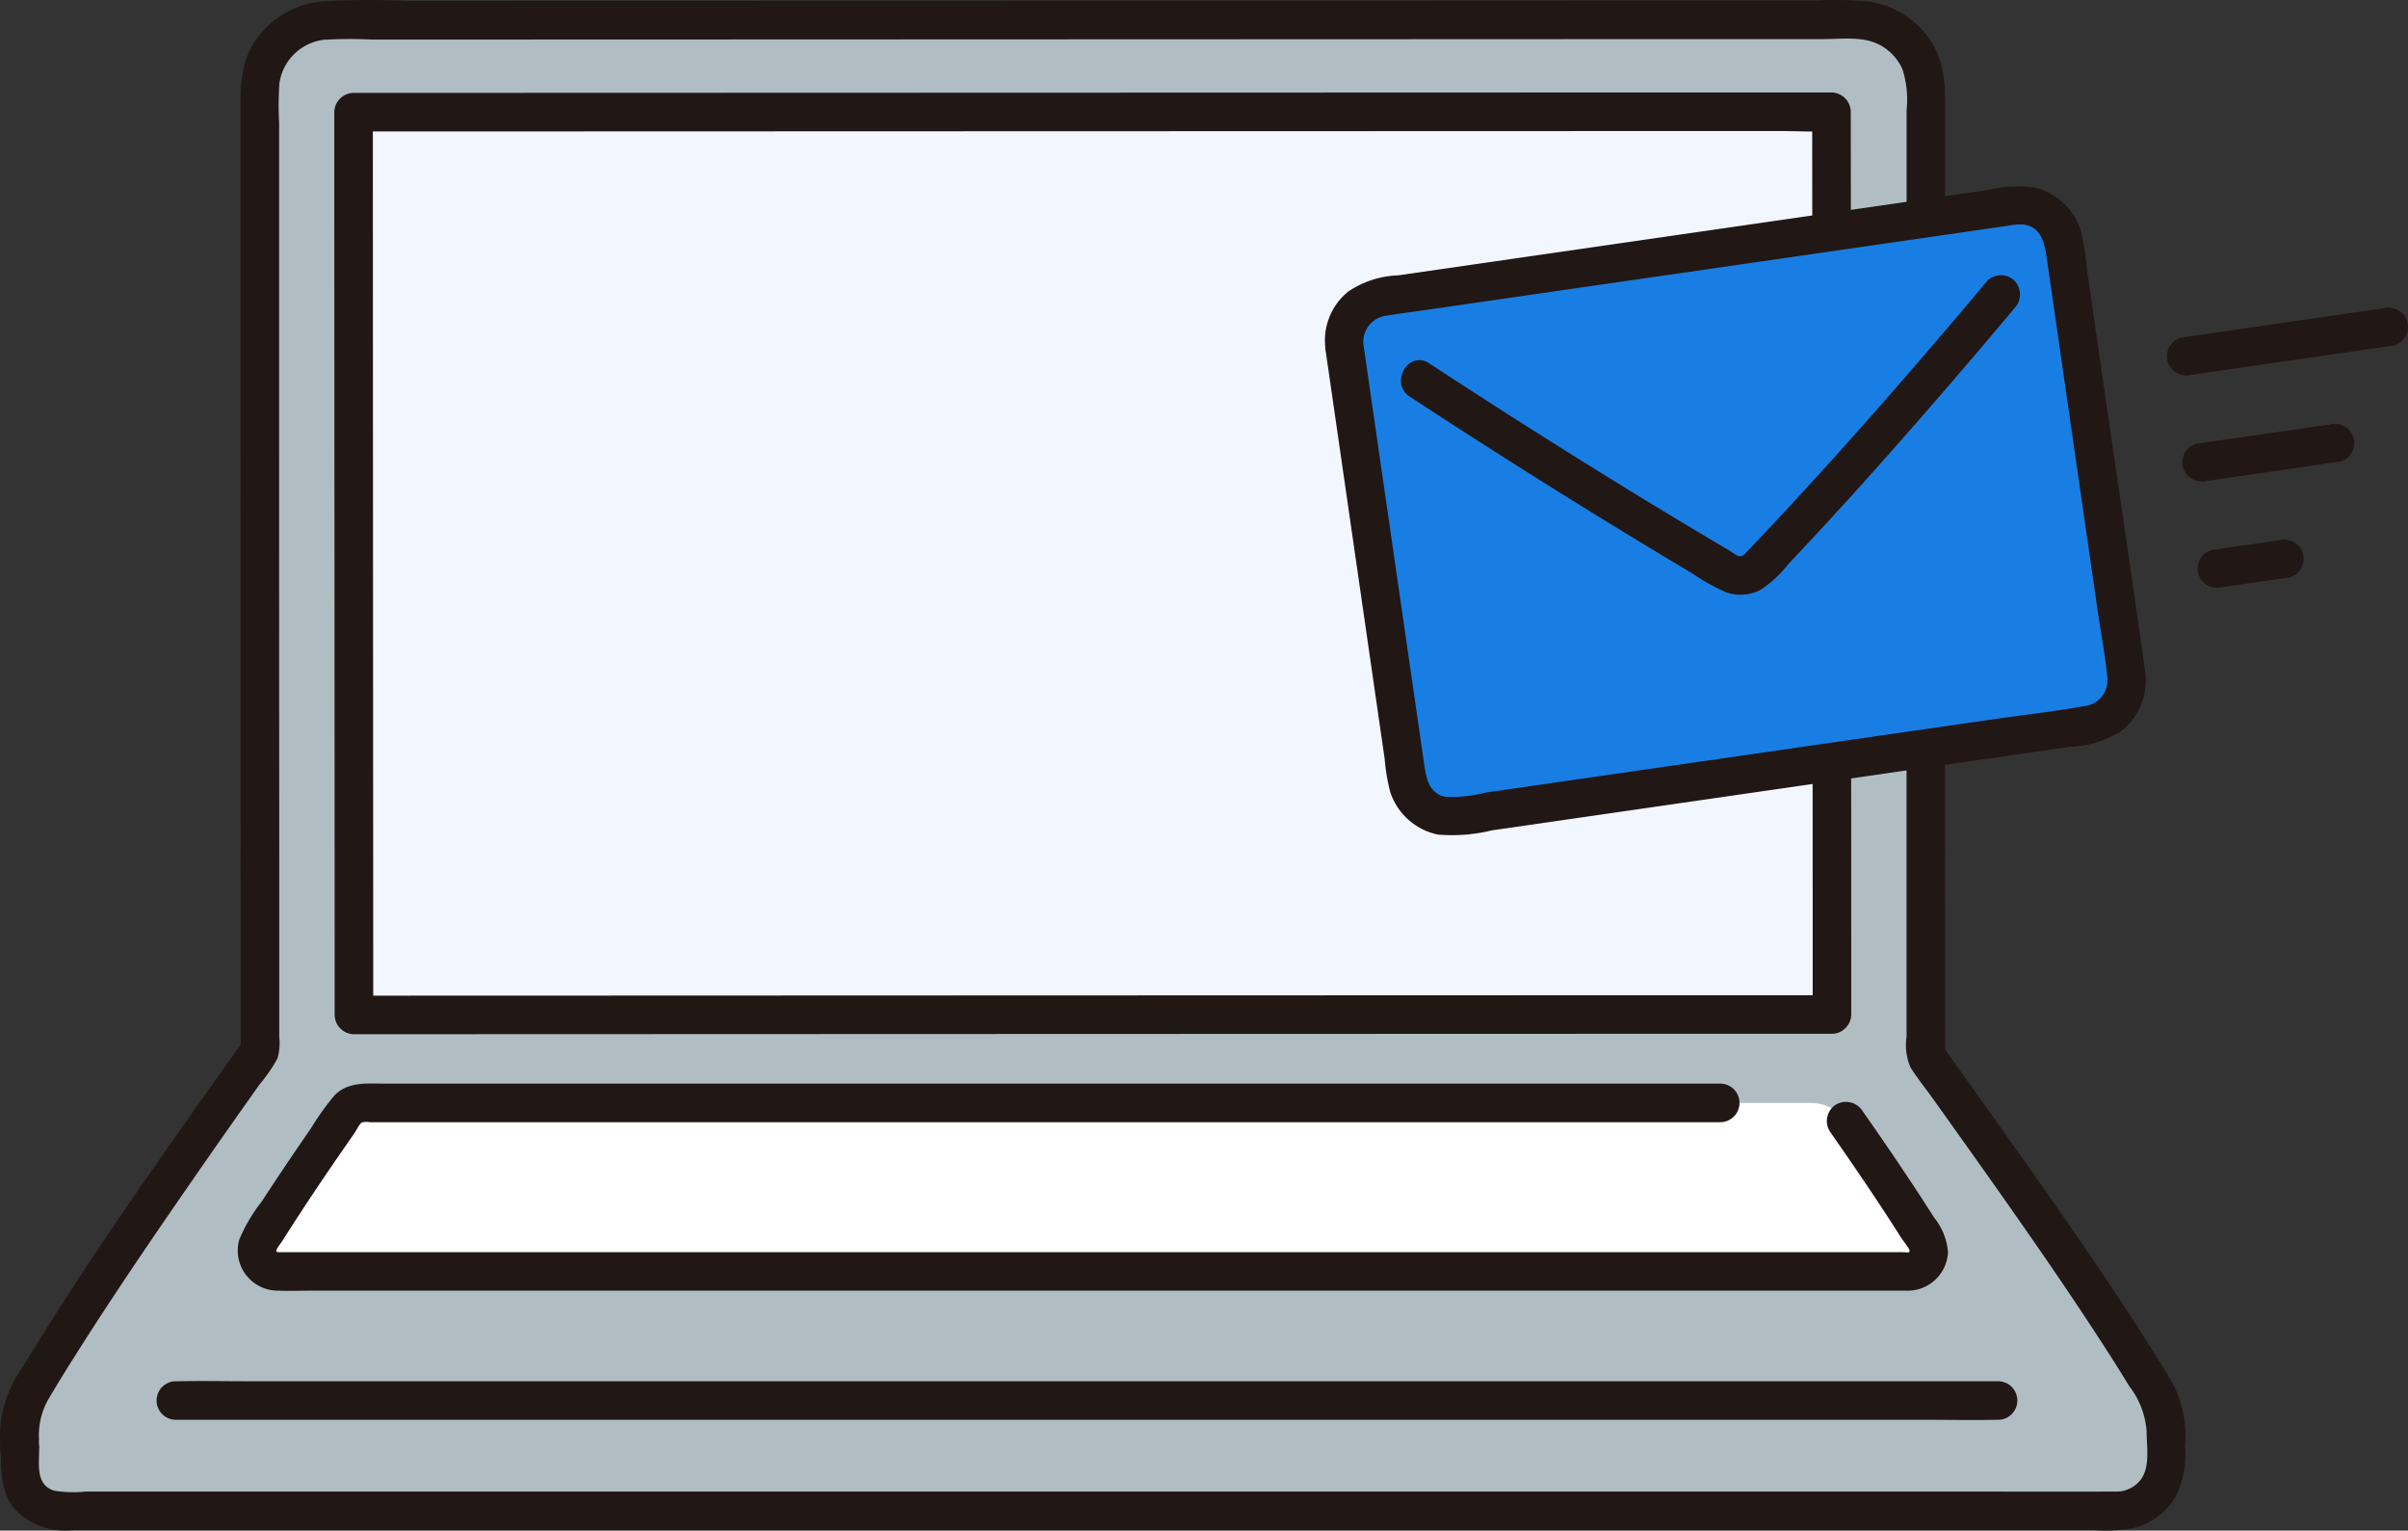 <svg xmlns="http://www.w3.org/2000/svg" width="157.37" height="100" viewBox="0 0 157.37 100"><rect x="0" y="0" width="157.37" height="100" fill="#333333" stroke="none"/><g transform="translate(-0.001 0)"><path d="M18.151,55.255c-.006-15.2-.014-35.349-.018-48.209a4.552,4.552,0,0,1,4.555-4.555l99.764-.034a4.556,4.556,0,0,1,4.559,4.557c0,17.253.007,45.275.014,63.127,3.6,5.064,11.338,15.722,15.117,22.178a4.178,4.178,0,0,1,.57,2.116c0,.659-.014,1.456-.014,2.28a3.164,3.164,0,0,1-3.163,3.159H5.1a2.637,2.637,0,0,1-2.638-2.637c0-4.067-.015,1.195-.015-2.8a4.205,4.205,0,0,1,.572-2.125C6.84,85.79,14.6,74.8,18.156,69.808,18.155,66.128,18.153,61.051,18.151,55.255Z" transform="translate(-1.162 -1.168)" fill="#b0bec3"/><rect width="97" height="58" transform="translate(23.001 8)" fill="#f2f7ff"/><path d="M167.113,34.643c1.242,8.587,2.851,19.713,4.1,28.366a2.89,2.89,0,0,0,3.276,2.447c9.947-1.439,31.13-4.5,41.531-6.006a2.887,2.887,0,0,0,2.447-3.276c-1.255-8.65-2.863-19.775-4.1-28.364a2.887,2.887,0,0,0-3.274-2.448c-8.724,1.26-31.813,4.6-41.533,6.006a2.887,2.887,0,0,0-2.448,3.275Z" transform="translate(-79.381 -12.035)" fill="#197ee3"/><path d="M133.58,137.29a2.754,2.754,0,0,1,2.261,1.181c1.715,2.448,3.558,5.155,5.2,7.793a1.327,1.327,0,0,1-1.124,2.031H33.311a1.326,1.326,0,0,1-1.132-2.021c1.642-2.645,3.491-5.359,5.21-7.815a2.749,2.749,0,0,1,2.257-1.173h93.936" transform="translate(-15.195 -65.226)" fill="#fff"/><path d="M133.623,137.959c1.078,1.541,2.143,3.09,3.181,4.657q.757,1.143,1.492,2.3c.137.216.493.658.552.813.04.1.007.157-.075.175-.034.008-.315-.017-.406-.017H32.864c-.215,0-.481,0-.676,0-.008,0-.091-.145-.075,0-.024-.206.274-.525.42-.76,1.027-1.627,2.093-3.231,3.179-4.82q.758-1.109,1.528-2.209c.117-.167.308-.6.491-.693a1.463,1.463,0,0,1,.512-.01h88.244a1.26,1.26,0,0,0,0-2.52H39.246c-1.162,0-2.448-.15-3.329.781a17.851,17.851,0,0,0-1.544,2.161q-.848,1.225-1.68,2.46-.773,1.15-1.527,2.31a10.4,10.4,0,0,0-1.47,2.5,2.624,2.624,0,0,0,2.494,3.314c.778.029,1.563,0,2.343,0H137.6c.34,0,.679,0,1.019,0a2.641,2.641,0,0,0,2.755-2.523,4.1,4.1,0,0,0-.9-2.239q-.735-1.159-1.492-2.3c-1.038-1.567-2.1-3.117-3.181-4.657a1.293,1.293,0,0,0-1.724-.452,1.27,1.27,0,0,0-.452,1.723Z" transform="translate(-14.065 -64.079)" fill="#211715"/><path d="M138.235,55.241q.007,8.254.005,16.508l1.26-1.26-14.126,0-20.931.007-23.327.008-21.567.008-15.361.005h-1.28l1.26,1.26q0-7.761-.007-15.521-.007-14.855-.014-29.713,0-6.876-.005-13.749l-1.26,1.26L57.9,14.052l23.883-.008,26.019-.008,21.427-.007h6.889c1.06,0,2.148.07,3.206,0,.048,0,.1,0,.145,0l-1.26-1.26q0,3.929.005,7.858a1.261,1.261,0,0,0,2.52,0q0-3.929-.005-7.858a1.278,1.278,0,0,0-1.26-1.26l-8.3,0-20.427.007-25.825.008-24.493.008-16.379.005H42.883a1.278,1.278,0,0,0-1.26,1.26q0,13.49.011,26.984l.013,26.507q0,2.745,0,5.489a1.278,1.278,0,0,0,1.26,1.26l14.353-.005,21.048-.008,23.334-.008,21.463-.007q7.573,0,15.147,0H139.5a1.278,1.278,0,0,0,1.26-1.26q0-8.254-.005-16.508a1.26,1.26,0,0,0-2.519,0Z" transform="translate(-19.775 -5.468)" fill="#211715"/><path d="M124.6,48.885q0,8.556,0,17.115v1.735a3.716,3.716,0,0,0,.249,1.981c.425.7.965,1.352,1.44,2.017q1.792,2.506,3.573,5.019c2.624,3.709,5.224,7.439,7.688,11.257q.821,1.273,1.613,2.565a5.457,5.457,0,0,1,1.125,2.916c0,.983.245,2.322-.372,3.169a2.02,2.02,0,0,1-1.741.787c-3.565.019-7.13,0-10.695,0H5.622a7.8,7.8,0,0,1-2.081-.057c-1.312-.4-.934-1.922-.986-2.97a1.265,1.265,0,0,0-1.092-1.237,1.243,1.243,0,0,0-1.382.9c-.039.269-.03.518-.052.787H2.548c-.022-.292,0-.594,0-.887A4.724,4.724,0,0,1,3.231,91.3c.871-1.463,1.781-2.9,2.7-4.332,2.131-3.3,4.34-6.54,6.575-9.763q1.533-2.212,3.084-4.413.691-.981,1.386-1.96a9.74,9.74,0,0,0,1.166-1.7,3.757,3.757,0,0,0,.109-1.4V63.212q0-3.594,0-7.188-.01-13.221-.009-26.441,0-6.494,0-12.989V8a21.1,21.1,0,0,1,.017-2.538A3.341,3.341,0,0,1,21.15,2.6a27.924,27.924,0,0,1,3.1-.016h7.208l18.15-.006,21.216-.008,21.5-.008,19.061-.008,7.768,0c1.187,0,2.572-.2,3.658.361a3.35,3.35,0,0,1,1.513,1.59,6.367,6.367,0,0,1,.28,2.658v7.1a1.26,1.26,0,0,0,2.519,0v-6.5c0-1.814.088-3.6-.989-5.162A5.85,5.85,0,0,0,122.2.109a23.3,23.3,0,0,0-3.431-.08l-14.6.006L67.634.052,33.162.061h-6.58A52.238,52.238,0,0,0,20.956.1,5.9,5.9,0,0,0,16.7,2.641c-.984,1.432-.987,3.033-.987,4.7q0,5.01,0,10.02.007,23.211.016,46.421v4.863l.172-.636C10.954,74.964,5.967,81.942,1.528,89.24A8.277,8.277,0,0,0,.046,92.9,13.109,13.109,0,0,0,.03,94.872a1.26,1.26,0,0,0,2.519,0c.015-.191.059-.8-.039-.116L.036,94.421c.078,1.561-.114,3.01,1.025,4.276a4.605,4.605,0,0,0,3.727,1.271H136.82a9.7,9.7,0,0,0,2.814-.184,4.522,4.522,0,0,0,2.507-1.93,6.146,6.146,0,0,0,.659-3.38,7.516,7.516,0,0,0-.735-3.961c-.445-.8-.942-1.575-1.427-2.346-1.091-1.737-2.222-3.448-3.37-5.148-2.42-3.584-4.917-7.115-7.428-10.636q-1.445-2.024-2.891-4.047l.172.636q0-10.044-.005-20.088a1.261,1.261,0,0,0-2.519,0Z" transform="translate(0)" fill="#211715"/><path d="M139.885,171.91H25.573c-1.546,0-3.1-.031-4.643,0h-.2a1.26,1.26,0,0,0,0,2.519H135.041c1.547,0,3.1.032,4.644,0h.2a1.26,1.26,0,0,0,0-2.519Z" transform="translate(-9.27 -81.669)" fill="#211715"/><path d="M165.02,34q1.408,9.734,2.816,19.468.345,2.387.69,4.775l.339,2.338a12.826,12.826,0,0,0,.364,2.166,4.166,4.166,0,0,0,3.126,2.782,10.9,10.9,0,0,0,3.5-.273l30.99-4.48,6.78-.981a6.616,6.616,0,0,0,3.449-1.083,4.193,4.193,0,0,0,1.47-3.958c-.9-6.469-1.873-12.93-2.808-19.394q-.352-2.434-.7-4.868l-.305-2.117a14.119,14.119,0,0,0-.392-2.362,4.174,4.174,0,0,0-3.039-2.765,8.809,8.809,0,0,0-3.127.189l-13.07,1.89L179.5,27.583l-6.855.991-2.915.42a6.19,6.19,0,0,0-3.234,1.05,4.1,4.1,0,0,0-1.513,3.622,1.3,1.3,0,0,0,1.26,1.26,1.268,1.268,0,0,0,1.26-1.26,1.715,1.715,0,0,1,1.51-2.043c.837-.144,1.685-.244,2.525-.367l6.055-.876,14.621-2.114,13.467-1.947,2.7-.391,1.129-.163a4.541,4.541,0,0,1,1.032-.1c1.194.109,1.441,1.155,1.585,2.147q.32,2.218.64,4.435,1.346,9.332,2.695,18.661c.207,1.433.489,2.877.626,4.319a1.695,1.695,0,0,1-1.525,1.912c-1.995.354-4.018.581-6.021.871L178.6,62.332l-3.13.452a9.178,9.178,0,0,1-2.611.28c-1.174-.219-1.3-1.345-1.44-2.326q-.324-2.237-.648-4.474L168.053,37.5l-.6-4.17a1.267,1.267,0,0,0-1.549-.88A1.293,1.293,0,0,0,165.02,34Z" transform="translate(-78.372 -11.003)" fill="#211715"/><path d="M175,42.187q8.177,5.363,16.557,10.411.945.567,1.89,1.129a13.5,13.5,0,0,0,2.225,1.245,2.873,2.873,0,0,0,2.249-.157,7.641,7.641,0,0,0,1.826-1.694q3.569-3.776,7-7.676,3.95-4.467,7.778-9.041a1.3,1.3,0,0,0,0-1.782,1.271,1.271,0,0,0-1.781,0c-4.3,5.12-8.686,10.175-13.239,15.075q-.808.87-1.624,1.732-.383.406-.768.809c-.162.169-.3.4-.555.38-.21-.02-.494-.271-.666-.372l-.878-.518q-.994-.588-1.984-1.183-4.059-2.436-8.067-4.956-4.374-2.745-8.692-5.575c-1.359-.892-2.624,1.289-1.271,2.176Z" transform="translate(-82.866 -16.276)" fill="#211715"/><path d="M283.96,38.334l-11.566,1.68-1.67.242a1.268,1.268,0,0,0-.88,1.549,1.293,1.293,0,0,0,1.549.88l11.566-1.677,1.67-.242a1.268,1.268,0,0,0,.88-1.549,1.293,1.293,0,0,0-1.55-.88Z" transform="translate(-128.183 -18.196)" fill="#211715"/><path d="M281.366,52.8,273.725,53.9l-1.085.157a1.268,1.268,0,0,0-.88,1.549,1.292,1.292,0,0,0,1.549.88l7.641-1.108,1.085-.157a1.268,1.268,0,0,0,.88-1.549,1.292,1.292,0,0,0-1.549-.88Z" transform="translate(-129.094 -25.066)" fill="#211715"/><path d="M278.965,67.214l-3.86.56-.548.079a1.26,1.26,0,0,0-.753.577,1.289,1.289,0,0,0-.127.971,1.275,1.275,0,0,0,.577.753,1.474,1.474,0,0,0,.971.127l3.86-.56.548-.079a1.259,1.259,0,0,0,.3-2.3,1.473,1.473,0,0,0-.971-.127Z" transform="translate(-130.005 -31.919)" fill="#211715"/></g></svg>